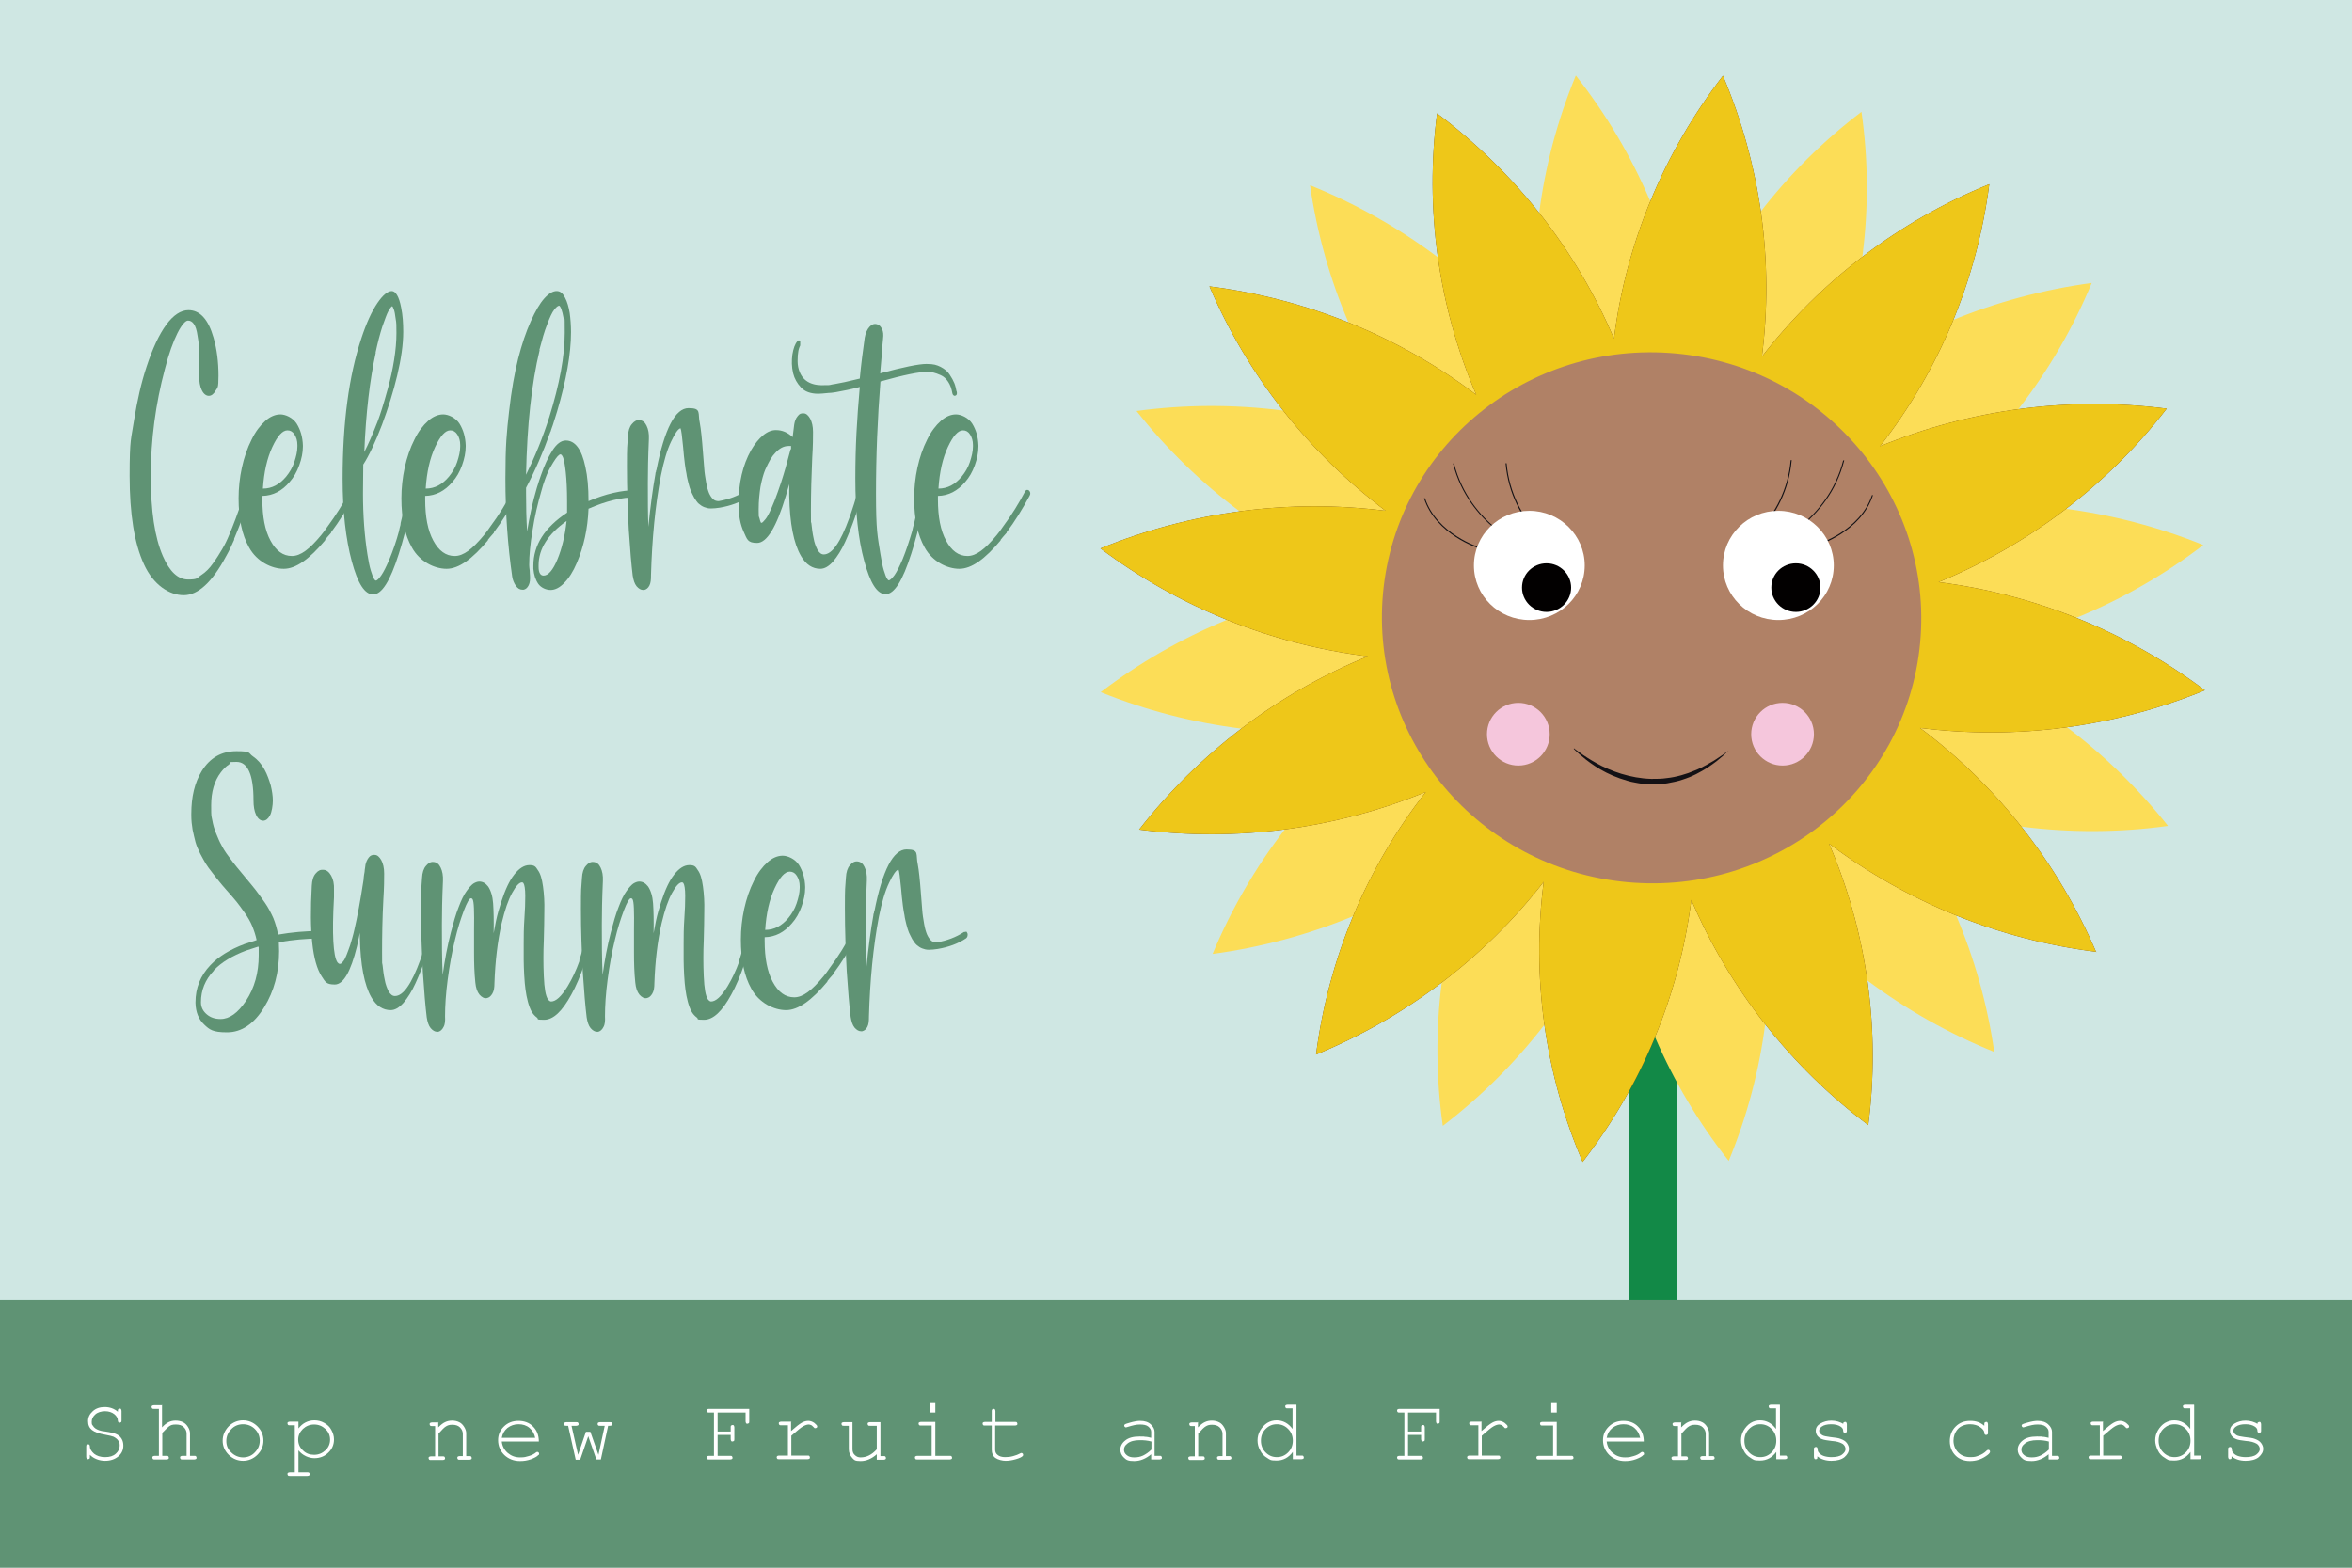 <?xml version="1.0" encoding="UTF-8"?> <svg xmlns="http://www.w3.org/2000/svg" id="Layer_1" data-name="Layer 1" viewBox="0 0 900 600"><defs><style> .cls-1 { fill: #020000; } .cls-2 { fill: #f5c6dc; } .cls-3 { fill: #fcdd57; } .cls-4 { fill: #eec719; } .cls-5 { fill: #fff; } .cls-6 { fill: #b08166; } .cls-7 { fill: #cfe7e3; } .cls-8 { fill: #128947; } .cls-9 { fill: #131115; } .cls-10 { fill: #5f9374; } .cls-11 { fill: #603813; } </style></defs><rect class="cls-7" width="900" height="600"></rect><g><path class="cls-10" d="m95.3,187.7c.6.4.7,1,.4,1.9,0,.1-.1.4-.3.9s-.3.9-.4,1.3c-1.7,5.3-3.6,10.1-5.4,14.4h0c0,.1,0,.2,0,.2,0,0,0,.1,0,.2-.9,2.1-1.9,4.2-3.1,6.3-5.3,9.9-10.7,14.9-16.2,14.9s-11.6-3.9-15.2-11.8c-3.7-8-5.5-19.3-5.5-33.9s.6-13.9,1.7-21.3c1.2-7.4,2.7-14.2,4.8-20.5,2.3-7,4.8-12.3,7.5-16s5.6-5.6,8.5-5.6c4.4,0,7.6,3.5,9.6,10.5,1.3,4.5,1.9,9.4,1.9,14.6s-.4,4.4-1.1,5.7c-.7,1.3-1.6,2-2.6,2s-2-.7-2.7-2.2c-.7-1.4-1-3.3-1-5.6v-2.4c0-2.8,0-5.1,0-6.8,0-1.7-.2-3.6-.6-5.9-.3-2.2-.8-3.8-1.5-4.7-.6-.8-1.3-1.2-2.2-1.2s-2.4,1.6-4,4.8c-1.6,3.2-3.3,7.8-4.8,13.7-3.6,13.5-5.4,27.1-5.4,40.8s1.5,23.6,4.6,30.8c2.6,6,5.8,9,9.7,9s3.3-.6,5-1.7c1.7-1.1,3.2-2.6,4.5-4.5,1.4-1.9,2.5-3.7,3.5-5.4,1-1.7,1.9-3.5,2.7-5.5h0c1.5-3.5,3.3-8.2,5.3-14.3l.8-2.2c.3-.8.7-1,1.3-.6Z"></path><path class="cls-10" d="m135.3,187.8c.5.5.6,1.2.2,1.9-2.8,5.2-5.7,9.9-8.8,14v.2c-1.2,1.3-1.9,2.2-2.3,2.7v.2c-6,7.2-11.2,10.9-15.8,10.9s-10.3-2.7-13.3-8.2c-2.7-4.8-4-11-4-18.8s1.7-16,5-22.5c1.5-3.1,3.3-5.4,5.2-7.1,1.9-1.7,3.9-2.5,5.8-2.5s4.7,1.2,6.2,3.5c1.5,2.4,2.3,5.2,2.4,8.4v.4c0,2.3-.5,4.7-1.4,7.2-.9,2.5-2.1,4.6-3.7,6.4-2.9,3.4-6.3,5.2-10.4,5.3v1.4c0,6.6,1,11.8,3.1,15.7s4.8,5.9,8.2,5.9,6.8-2.7,11.2-8h0c.8-1,1.6-2,2.3-3.1,3.5-4.7,6.3-9.3,8.6-13.7.2-.3.4-.5.7-.5.3,0,.5,0,.8.3Zm-25.3-23.1c-1.9,0-3.8,2.1-5.8,6.4s-3.2,9.6-3.6,15.9c3.5,0,6.4-1.6,8.9-4.6,1.3-1.6,2.4-3.4,3.1-5.5s1.2-4.1,1.2-6v-.6c0-1.6-.4-2.9-1.1-4-.7-1.1-1.6-1.6-2.7-1.6Z"></path><path class="cls-10" d="m157.4,187.5c.7.3.9.8.7,1.7-.8,4.3-1.6,8.3-2.5,12-.3,1.3-.6,2.3-.8,3.2-.7,2.6-1.4,5.2-2.2,7.6-3.3,10.4-6.5,15.5-9.8,15.5s-5.9-4.2-8.2-12.7c-2.3-8.6-3.5-19.1-3.5-31.5,0-21.5,2.4-39.5,7.2-53.9,1.9-5.8,4-10.3,6.1-13.4,2.1-3.1,4-4.6,5.5-4.6s2.8,2.1,3.6,6.3c.6,2.9.8,6,.8,9.3,0,4.8-.8,10.4-2.3,16.7-1.5,6.3-3.5,12.6-5.8,18.8-2.6,6.8-5,11.9-7.2,15.3,0,3.5-.1,7.2-.1,11.1,0,8.5.6,16.3,1.7,23.3.4,2.5.8,4.6,1.3,6.2.5,1.6.9,2.7,1.2,3.1.3.5.5.7.7.7.5,0,1.2-.7,2.1-2s1.9-3.3,3.1-6.1c1.4-3.4,2.7-7.1,3.7-10.9,0-.3.2-.8.3-1.4.2-.6.3-1.1.3-1.4h0v-.2c1.1-4.4,1.9-8.3,2.5-11.7.2-.9.6-1.3,1.2-1Zm-13.6-52.6c-2.3,10.5-3.8,23.2-4.4,38.1,1.5-2.9,3.2-6.8,5.1-11.7,0,0,0,0,0,0s0,0,0,0c.5-1.4,1.1-3,1.7-5,.6-1.9,1.4-4.6,2.3-7.9.9-3.3,1.7-6.8,2.3-10.6.6-3.7.9-7.2.9-10.3s0-3.9-.3-5.5c-.2-1.6-.4-2.8-.7-3.6-.3-.8-.5-1.2-.7-1.2-.3.2-.8.8-1.4,1.9s-1.3,3.1-2.3,5.9c-.9,2.8-1.8,6.2-2.6,10Z"></path><path class="cls-10" d="m197.6,187.8c.5.5.6,1.2.2,1.9-2.8,5.2-5.7,9.9-8.8,14v.2c-1.2,1.3-1.9,2.2-2.3,2.7v.2c-6,7.2-11.2,10.9-15.8,10.9s-10.3-2.7-13.3-8.2c-2.7-4.8-4-11-4-18.8s1.7-16,5-22.5c1.5-3.1,3.3-5.4,5.2-7.1,1.9-1.7,3.9-2.5,5.8-2.5s4.7,1.2,6.2,3.5c1.5,2.4,2.3,5.2,2.4,8.4v.4c0,2.3-.5,4.7-1.4,7.2-.9,2.5-2.1,4.6-3.7,6.4-2.9,3.4-6.3,5.2-10.4,5.3v1.4c0,6.6,1,11.8,3.1,15.7s4.8,5.9,8.2,5.9,6.8-2.7,11.2-8h0c.8-1,1.6-2,2.3-3.1,3.5-4.7,6.3-9.3,8.6-13.7.2-.3.4-.5.7-.5.3,0,.5,0,.8.3Zm-25.3-23.1c-1.9,0-3.8,2.1-5.8,6.4s-3.2,9.6-3.6,15.9c3.5,0,6.4-1.6,8.9-4.6,1.3-1.6,2.4-3.4,3.1-5.5s1.2-4.1,1.2-6v-.6c0-1.6-.4-2.9-1.1-4-.7-1.1-1.6-1.6-2.7-1.6Z"></path><path class="cls-10" d="m243.4,187.5c.3,0,.5.1.7.4s.3.6.3,1-.1.7-.3,1-.5.4-.7.4c-5.5,0-11.6,1.5-18.2,4.4-.3,7.6-1.8,14.5-4.5,20.8-1.4,3.3-3,5.8-4.8,7.6-1.7,1.8-3.5,2.7-5.2,2.7s-3.6-.8-4.7-2.3c-1.1-1.6-1.7-3.5-1.9-5.8v-1.2c0-7.9,4.3-14.6,12.9-20.3,0-1,0-2.4,0-4.4,0-4.4-.2-8.1-.5-11-.3-2.9-.7-4.8-1-5.6-.3-.8-.7-1.3-1-1.3-.6,0-1.5,1-2.8,3.1-1.3,2.1-2.3,4.1-3,6.1-.6,1.6-1.1,3.1-1.5,4.7-1.4,4.8-2.6,9.8-3.4,15.1-.9,5.2-1.3,9.7-1.3,13.4,0,.5.1,1.3.2,2.1,0,.9.1,1.5.1,1.8.1,1.6,0,2.8-.5,3.8-.5,1-1.1,1.5-1.9,1.7h-.5c-1,0-1.8-.5-2.5-1.5-.7-1-1.2-2.2-1.4-3.5-1.7-11.9-2.6-24.3-2.6-37.4s.5-17.8,1.4-25.8c.9-8,2.1-14.8,3.5-20.3,1.4-5.5,3-10.2,4.8-14.2,1.8-4,3.5-6.9,5.2-8.8,1.7-1.9,3.3-2.8,4.7-2.8s2.3.8,3.2,2.5c.9,1.7,1.4,3.6,1.8,5.9.3,2.2.5,4.7.5,7.3,0,8.3-1.8,18.4-5.3,30.3-.4,1.2-.9,3-1.7,5.4-.1.4-.3.7-.4,1.1-.1.4-.2.7-.3.9,0,.2-.1.4-.2.5-2.8,7.9-5.9,15-9.3,21.4v2.2c0,4.8.1,9.6.4,14.5.9-5.6,2.1-11.2,3.7-16.6.7-2.2,1.2-3.9,1.6-4.9h0c1.3-3.8,2.8-7,4.4-9.5,1.6-2.5,3.3-3.8,5.1-3.8,3.6,0,6.1,3.4,7.5,10.1.8,3.5,1.2,7.9,1.2,13.1,6.6-2.8,12.7-4.2,18.2-4.2Zm-36.9-53.5c-3.1,12.8-4.8,28.7-5.2,47.7,3.4-6.9,6.4-14.2,8.9-22.1,3.9-12.5,5.9-23.3,5.9-32.2s-.1-3.7-.4-5.4-.6-2.9-.9-3.7c-.3-.8-.6-1.2-.8-1.3-.5,0-1.1.5-1.9,1.5-.8,1-1.7,2.9-2.7,5.6-1.1,2.7-2,6-3,9.8Zm1.5,86.3c1.8,0,3.6-2.1,5.3-6.2,1.7-4.1,2.9-9,3.5-14.7-7.1,5-10.7,10.7-10.7,16.9s0,.2,0,.4c0,.2,0,.3,0,.3,0,2.2.7,3.3,1.9,3.3Z"></path><path class="cls-10" d="m286.2,187.5c.2.1.4.4.6.8.1.4.1.7,0,1.1s-.3.6-.5.8c-3.1,2.1-6.8,3.4-10.9,4.1h0c-1.3.2-2.4.3-3.4.3s-1.7-.2-2.5-.5c-.8-.3-1.5-.8-2.1-1.3s-1.1-1.3-1.7-2.2c-.5-.9-.9-1.8-1.3-2.6-.3-.8-.7-1.9-1-3.2-.3-1.3-.6-2.4-.7-3.4-.2-.9-.4-2.1-.6-3.6-.2-1.4-.3-2.6-.4-3.4s-.2-1.9-.3-3.3c-.4-4.2-.7-6.6-1-7.2-.9.2-2.1,1.9-3.6,5.1-1.5,3.1-2.8,7.5-3.9,13-2.2,11.6-3.4,24.4-3.8,38.1v.2c0,1.6-.1,2.8-.6,3.8-.5,1-1.2,1.5-2,1.7h-.4c-.9,0-1.7-.5-2.5-1.4-.8-1-1.2-2.3-1.5-4.1-.5-4-1-9.9-1.5-17.5-.4-7.7-.7-15.7-.7-24.1s.1-7.4.4-11.8c.1-2,.6-3.6,1.5-4.6.9-1.1,1.8-1.6,2.9-1.5,1.2.1,2.1.8,2.7,2.1.7,1.4,1,3.1.9,5.2-.3,6.7-.4,12.3-.4,16.7,0,6.4,0,12,.2,16.8.8-7.9,1.7-14.7,2.7-20.2,0-.2,0-.5.2-.8,0-.4.1-.6.2-.8,3.1-15.7,7.2-23.6,12.3-23.6s3.4,1.9,4.3,5.8c.4,2.1.8,5.8,1.2,11.2.2,2.6.4,4.7.5,6.3.1,1.6.4,3.3.7,5.1.3,1.8.7,3.1,1.1,4.1.4.9.9,1.7,1.5,2.3.6.6,1.4.8,2.2.8,4-.7,7.4-2,10.3-3.9.3-.2.5-.2.8,0Z"></path><path class="cls-10" d="m329.4,187.6c.6.3.8.9.5,1.8-.9,3.2-1.9,6.2-2.9,9-1,2.9-2.2,5.9-3.6,9-1.4,3.1-3,5.6-4.6,7.5-1.7,1.9-3.3,2.8-4.9,2.8-3,0-5.5-1.6-7.4-4.9-2.8-4.8-4.3-12.4-4.5-23v-4.5c-.3,1-.7,2.5-1.3,4.5-3.6,12-7.3,18-11,18s-3.8-1.4-5.1-4.2c-1.3-2.8-2-6.3-2-10.6,0-8.2,1.6-15,4.8-20.7,1.4-2.4,2.9-4.3,4.6-5.7,1.7-1.4,3.3-2,4.9-2,2.4,0,4.5.9,6.4,2.7.3-2.3.5-3.9.6-4.8.2-1.3.6-2.4,1.3-3.2.6-.9,1.4-1.2,2.3-1.1,1,0,1.8.8,2.5,2,.7,1.3,1.1,3,1.1,5.1,0,2.1,0,5.3-.3,9.8-.3,6.7-.5,13.5-.5,20.3s0,3.4.2,5.1c.2,1.8.4,3.6.8,5.4.3,1.8.9,3.3,1.5,4.5.7,1.2,1.5,1.8,2.4,1.8,3.2,0,6.4-4.6,9.8-14l.3-.8h0c1.1-3.1,2-6.1,2.9-9.2.2-.8.7-1.1,1.3-.8Zm-26.7-15.7c0-.1,0-.3,0-.6s0-.4,0-.6c-.2,0-.6,0-1,0-1.8,0-3.5.9-5.1,2.7-.6.6-1.2,1.4-1.8,2.4-.6,1-1.2,2.3-2,4-.7,1.7-1.3,3.9-1.8,6.5-.4,2.6-.7,5.5-.7,8.7s0,2.3.3,3.3c.2.9.4,1.5.6,1.8.2,0,.4,0,.6-.2.2-.2.6-.6,1.1-1.2.5-.6,1-1.5,1.5-2.5.5-1,1.2-2.6,2-4.6.8-2,1.6-4.4,2.5-7,1.2-3.7,2.4-7.9,3.6-12.6Z"></path><path class="cls-10" d="m366.1,149.9c.2.9,0,1.4-.7,1.6,0,0,0,0,0,0,0,0,0,0,0,0-.5,0-.9-.4-1-1.1-.3-1.7-.8-3.1-1.6-4.3-.8-1.2-1.7-2-2.8-2.5-1.1-.5-2-.8-2.8-1-.8-.2-1.6-.3-2.4-.3-3,0-9,1.2-17.9,3.7-1.1,14.1-1.7,28.3-1.7,42.8s.6,16.3,1.7,23.3c.4,2.5.8,4.6,1.3,6.2.5,1.6.9,2.7,1.2,3.1.3.5.5.7.7.7.5,0,1.2-.7,2.2-2,.9-1.3,1.9-3.3,3.1-6.1,1.3-3.2,2.5-6.8,3.7-10.9,0-.3.2-.8.3-1.4.2-.6.3-1.1.4-1.4h0c1-4.4,1.9-8.4,2.5-11.9.2-.9.6-1.3,1.2-1,.6.2.9.8.7,1.7-.8,4.3-1.6,8.3-2.5,12-.2.9-.5,1.9-.8,3.2-1,3.7-1.7,6.2-2.2,7.6-3.3,10.4-6.5,15.5-9.8,15.5s-5.9-4.2-8.2-12.7c-2.3-8.4-3.4-18.9-3.4-31.5s.6-22.5,1.7-35.1c-3.3.9-6.4,1.5-9.2,2h0c-1.2.2-2.1.3-2.8.3h0c-1.8.2-3.2.3-3.9.3-2.9,0-5.1-.8-6.6-2.4-1.5-1.6-2.5-3.4-3-5.4-.6-2.5-.6-4.9-.3-7.2.4-2.4,1-4.1,2-5.2,0,0,0,0,0,0,0-.1.2-.2.2-.2h.6c0,0,.2.1.2.2h0c0,0,0,0,0,0h0c0,0,0,0,0,0h0c0,.1,0,.1,0,.1h0c0,0,0,.1,0,.1,0,0,0,.1,0,.2h0v.3s0,0,0,0v.3h0v.3h0c0,.2,0,.3,0,.3h0c0,0,0,.1,0,.1-.2.4-.5,1.1-.7,2.1s-.3,2.3-.3,3.9c0,1.6.3,3,.8,4.2,1.5,3.7,4.9,5.4,10.2,5,.3,0,.6,0,.9,0,.3,0,.7-.1,1.1-.2s.7-.1,1-.2h.2c1.9-.3,5.1-1,9.6-2.1.5-5.5,1.2-10.7,1.9-15.7.3-1.7.9-3.1,1.8-4.1.9-1,1.9-1.3,2.9-1,.8.2,1.4.8,1.9,1.8.5,1,.6,2.2.4,3.8-.2,1.8-.4,4.3-.6,7.4-.3,3.1-.4,5-.5,5.8,8.9-2.4,14.8-3.6,17.7-3.6s3.9.4,5.4,1.1c1.5.8,2.7,1.7,3.5,3,.8,1.2,1.4,2.3,1.8,3.3.4,1,.6,2,.8,3Z"></path><path class="cls-10" d="m393.8,187.8c.5.5.6,1.2.2,1.9-2.8,5.2-5.7,9.9-8.8,14v.2c-1.2,1.3-1.9,2.2-2.3,2.7v.2c-6,7.2-11.2,10.9-15.8,10.9s-10.3-2.7-13.3-8.2c-2.7-4.8-4-11-4-18.8s1.7-16,5-22.5c1.5-3.1,3.3-5.4,5.2-7.1,1.9-1.7,3.9-2.5,5.8-2.5s4.7,1.2,6.2,3.5c1.5,2.4,2.3,5.2,2.4,8.4v.4c0,2.3-.5,4.7-1.4,7.2-.9,2.5-2.1,4.6-3.7,6.4-2.9,3.4-6.3,5.2-10.4,5.3v1.4c0,6.6,1,11.8,3.1,15.7s4.8,5.9,8.2,5.9,6.8-2.7,11.2-8h0c.8-1,1.6-2,2.3-3.1,3.5-4.7,6.3-9.3,8.6-13.7.2-.3.4-.5.7-.5.3,0,.5,0,.8.3Zm-25.3-23.1c-1.9,0-3.8,2.1-5.8,6.4s-3.2,9.6-3.6,15.9c3.5,0,6.4-1.6,8.9-4.6,1.3-1.6,2.4-3.4,3.1-5.5s1.2-4.1,1.2-6v-.6c0-1.6-.4-2.9-1.1-4-.7-1.1-1.6-1.6-2.7-1.6Z"></path><path class="cls-10" d="m122.3,356.4c.3,0,.5.1.7.4s.3.6.3,1,0,.7-.3,1-.4.4-.7.4c-5.1,0-10.3.5-15.6,1.4,0,1.1.1,2.2.1,3.4,0,8.2-1.9,15.3-5.7,21.5-3.9,6.4-8.7,9.6-14.2,9.6s-6.7-1-8.8-3c-2.1-2-3.2-4.7-3.3-8.2v-.3c0-5.5,1.9-10.2,5.7-14.2,3.1-3.3,7.5-6,13.1-8.1,1.2-.4,2.8-.9,4.6-1.5-.4-1.9-1-3.7-1.7-5.4-.7-1.7-1.7-3.4-2.9-5.1-1.2-1.7-2.2-3.1-3.1-4.2s-2.2-2.6-3.8-4.4c-1.2-1.4-2.2-2.5-2.8-3.3-.6-.8-1.5-1.8-2.6-3.3-1.1-1.4-2-2.6-2.6-3.6-.6-1-1.3-2.3-2.1-3.8-.8-1.6-1.4-3-1.8-4.4-.4-1.4-.7-3-1.1-4.7-.3-1.8-.5-3.6-.5-5.5,0,0,0-.2,0-.3,0,0,0-.2,0-.3,0-6.6,1.3-12,4-16.4,3.1-5,7.5-7.6,13.3-7.6s4.4.7,6.3,2c1.9,1.3,3.3,3,4.4,5,1.1,2,1.8,4.1,2.4,6.1.5,2.1.8,4,.8,5.8s-.4,4.4-1.1,5.7c-.7,1.3-1.6,2-2.6,2s-2-.7-2.7-2.2c-.7-1.5-1-3.3-1-5.6,0-9.8-2.2-14.7-6.5-14.7s-1.8.3-2.9,1c-1.1.7-2.1,1.7-3.1,3-2.5,3.3-3.7,7.5-3.7,12.6s.1,3.8.4,5.6c.3,1.8.8,3.5,1.5,5.2.7,1.7,1.3,3.2,2,4.4.6,1.2,1.5,2.7,2.8,4.4,1.2,1.7,2.2,2.9,2.9,3.8.7.9,1.8,2.2,3.3,4,1.8,2.2,3.2,3.8,4.1,5,.9,1.2,2.1,2.8,3.5,4.8,1.4,2,2.4,4,3.3,6,.8,2,1.4,4.1,1.8,6.3,5.2-.9,10.5-1.4,16-1.4Zm-40.5,15.1c-3.3,3.5-4.9,7.5-4.9,12v.2c0,1.8.8,3.3,2.2,4.5,1.4,1.2,3.1,1.8,5.3,1.8,3.4,0,6.6-2.3,9.7-6.9,3.3-5,4.9-10.8,4.9-17.5s0-1.8-.2-3.3c-1,.3-2.5.8-4.6,1.5-5.3,2-9.5,4.5-12.4,7.6Z"></path><path class="cls-10" d="m165,356.5c.6.3.8.9.5,1.8-.9,3.2-1.9,6.2-2.9,9-1,2.9-2.2,5.9-3.6,9-1.4,3.1-3,5.6-4.6,7.5-1.7,1.9-3.3,2.8-4.9,2.8-3,0-5.5-1.6-7.4-4.9-2.7-4.7-4.2-12.4-4.4-23,0-.2,0-.5,0-.8,0-.4,0-.7,0-.9-.3,1.4-.6,3.1-1.1,5.2-2.4,9.7-5.2,14.6-8.5,14.6s-3.6-1-5-3.1c-3.6-5.5-4.8-17.1-3.8-34.7.1-2.1.6-3.7,1.5-4.7.9-1.1,1.8-1.5,2.9-1.4,1.2,0,2.2.8,3,2.2s1.2,3.2,1.1,5.5c0,.3,0,.7,0,1.4,0,.6,0,1.1,0,1.4-.8,14.2-.3,22.5,1.3,24.9.3.4.6.6.9.6s.4,0,.6-.2c.2-.1.5-.5.9-1,.4-.5.7-1.3,1.1-2.2.4-.9.8-2.2,1.4-3.8.5-1.7,1.1-3.6,1.6-5.9,1.1-4.7,2.3-11.1,3.5-19,0-.5.1-.9.1-1.2,0-.5.2-1.1.3-1.9,0-.3.1-1.1.3-2.3h0c0-.1,0-.2,0-.2.2-1.2.7-2.2,1.3-3,.6-.8,1.4-1.1,2.3-1,1,0,1.8.8,2.5,2,.7,1.3,1.1,3,1.1,5.1,0,2.1,0,5.3-.3,9.8-.4,7.4-.5,14.2-.5,20.3s0,3.4.2,5.1c.2,1.8.4,3.6.8,5.4.3,1.8.9,3.3,1.5,4.5.7,1.2,1.5,1.8,2.4,1.8,3.2,0,6.4-4.6,9.8-14l.3-.8h0c1.1-3.1,2-6.1,2.9-9.2,0-.3.3-.6.5-.7.3-.2.5-.2.8,0Z"></path><path class="cls-10" d="m226.1,356.5c.7.3.9.9.6,1.8-.7,2.9-1.7,6.3-3,10.1h0c0,.2,0,.3,0,.3-1.6,4.8-3.3,8.8-5.1,12-3.5,6.4-6.9,9.6-10.4,9.6s-1.9-.3-2.8-.9c-.8-.6-1.5-1.4-2-2.3-.5-.9-1-2.2-1.4-3.7-.4-1.5-.7-3.1-.9-4.6-.2-1.5-.4-3.4-.5-5.5-.1-2.1-.2-4.1-.2-5.9,0-1.8,0-3.9,0-6.4s0-5.7.3-10c.2-2.7.3-5.5.3-8.1,0-2.7-.3-4.3-.7-4.9-.2-.2-.3-.3-.5-.3-1.1,0-2.3,1.3-3.8,4-1.5,2.7-2.8,6.5-4,11.5-1.6,7-2.5,14.7-2.8,23.2,0,1.6-.2,2.9-.8,3.9-.6,1-1.2,1.5-2.1,1.7-1,.2-1.9-.3-2.8-1.3-.9-1.1-1.4-2.6-1.6-4.6-.4-3.7-.5-7.5-.5-11.5s0-5.3,0-8.7c.1-7.1,0-11-.6-11.8-.1-.2-.3-.3-.6-.3-.6,0-1.5,1.6-2.7,4.7-1.2,3.2-2.4,6.9-3.4,11.2-1.2,4.9-2.1,10-2.8,15.3-.7,5.3-1,10-1,14,.1,1.7,0,3.1-.6,4.1-.5,1-1.2,1.6-2,1.8h-.4c-.9,0-1.7-.5-2.5-1.4-.8-1-1.2-2.3-1.5-4.1-.5-4-1-9.9-1.5-17.5-.4-7.7-.7-15.7-.7-24.1s.1-7.4.4-11.8c.1-2,.6-3.6,1.5-4.6.9-1.1,1.8-1.6,2.9-1.5,1.2.1,2.1.8,2.7,2.1.7,1.4,1,3.1.9,5.2-.3,6.7-.4,12.3-.4,16.7,0,6.7,0,13.1.3,19.2.8-5.7,1.8-11.1,3.1-16.1,1-3.8,1.9-7.1,3-9.8,1-2.7,2-4.7,3-6.1,1-1.4,1.8-2.3,2.6-2.9.8-.5,1.6-.8,2.3-.8,1.3,0,2.4.6,3.4,1.9,1,1.5,1.7,3.6,1.9,6.4.2,2.8.3,6.7.2,11.5.4-2.1.7-3.7.9-4.7,0,0,0,0,0,0s0,0,0,0h0c.5-2.4,1.2-4.8,2-7.3,1.5-4.6,3.1-8.1,5-10.5,1.9-2.4,3.8-3.6,5.8-3.6s2.4.6,3.2,1.9c1,1.3,1.6,3.4,2,6.3.4,2.9.6,6,.5,9.4,0,3.4-.1,7.1-.2,11.2-.2,4.5-.2,9.1,0,13.7.2,4.7.7,7.6,1.6,8.9.4.5.8.8,1.2.8,1.8,0,3.9-1.9,6.3-5.8,1.8-3,3.3-6.2,4.5-9.6,0,0,0-.1,0-.3,0-.1,0-.3.1-.3,0,0,0-.1,0-.1h0c.9-2.8,1.8-5.9,2.7-9.4.2-.9.7-1.1,1.3-.8Z"></path><path class="cls-10" d="m287.3,356.5c.7.3.9.9.6,1.8-.7,2.9-1.7,6.3-3,10.1h0c0,.2,0,.3,0,.3-1.6,4.8-3.3,8.8-5.1,12-3.5,6.4-6.9,9.6-10.4,9.6s-1.9-.3-2.8-.9c-.8-.6-1.5-1.4-2-2.3-.5-.9-1-2.2-1.4-3.7-.4-1.5-.7-3.1-.9-4.6-.2-1.5-.4-3.4-.5-5.5-.1-2.1-.2-4.1-.2-5.9,0-1.8,0-3.9,0-6.4s0-5.7.3-10c.2-2.7.3-5.5.3-8.1,0-2.7-.3-4.3-.7-4.9-.2-.2-.3-.3-.5-.3-1.1,0-2.3,1.3-3.8,4-1.5,2.7-2.8,6.5-4,11.5-1.6,7-2.5,14.7-2.8,23.2,0,1.6-.2,2.9-.8,3.9-.6,1-1.2,1.5-2.1,1.7-1,.2-1.9-.3-2.8-1.3-.9-1.1-1.4-2.6-1.6-4.6-.4-3.7-.5-7.5-.5-11.5s0-5.3,0-8.7c.1-7.1,0-11-.6-11.8-.1-.2-.3-.3-.6-.3-.6,0-1.5,1.6-2.7,4.7-1.2,3.2-2.4,6.9-3.4,11.2-1.2,4.9-2.1,10-2.8,15.3-.7,5.3-1,10-1,14,.1,1.7,0,3.1-.6,4.1-.5,1-1.2,1.6-2,1.8h-.4c-.9,0-1.7-.5-2.5-1.4-.8-1-1.2-2.3-1.5-4.1-.5-4-1-9.9-1.5-17.5-.4-7.7-.7-15.7-.7-24.1s.1-7.4.4-11.8c.1-2,.6-3.6,1.5-4.6.9-1.1,1.8-1.6,2.9-1.5,1.2.1,2.1.8,2.7,2.1.7,1.4,1,3.1.9,5.2-.3,6.7-.4,12.3-.4,16.7,0,6.7,0,13.1.3,19.2.8-5.7,1.8-11.1,3.1-16.1,1-3.8,1.9-7.1,3-9.8,1-2.7,2-4.7,3-6.1,1-1.4,1.8-2.3,2.6-2.9.8-.5,1.6-.8,2.3-.8,1.3,0,2.4.6,3.4,1.9,1,1.5,1.7,3.6,1.9,6.4.2,2.8.3,6.7.2,11.5.4-2.1.7-3.7.9-4.7,0,0,0,0,0,0s0,0,0,0h0c.5-2.4,1.2-4.8,2-7.3,1.5-4.6,3.1-8.1,5-10.5,1.9-2.4,3.8-3.6,5.8-3.6s2.4.6,3.2,1.9c1,1.3,1.6,3.4,2,6.3.4,2.9.6,6,.5,9.4,0,3.4-.1,7.1-.2,11.2-.2,4.5-.2,9.1,0,13.7.2,4.7.7,7.6,1.6,8.9.4.5.8.8,1.2.8,1.8,0,3.9-1.9,6.3-5.8,1.8-3,3.3-6.2,4.5-9.6,0,0,0-.1,0-.3,0-.1,0-.3.1-.3,0,0,0-.1,0-.1h0c.9-2.8,1.8-5.9,2.7-9.4.2-.9.7-1.1,1.3-.8Z"></path><path class="cls-10" d="m327.5,356.7c.5.5.6,1.2.2,1.9-2.8,5.2-5.7,9.9-8.8,14v.2c-1.2,1.3-1.9,2.2-2.3,2.7v.2c-6,7.2-11.2,10.9-15.8,10.9s-10.3-2.7-13.3-8.2c-2.7-4.8-4-11-4-18.8s1.7-16,5-22.5c1.5-3.1,3.3-5.4,5.2-7.1,1.9-1.7,3.9-2.5,5.8-2.5s4.7,1.2,6.2,3.5c1.5,2.4,2.3,5.2,2.4,8.4v.4c0,2.3-.5,4.7-1.4,7.2-.9,2.5-2.1,4.6-3.7,6.4-2.9,3.4-6.3,5.2-10.4,5.3v1.4c0,6.6,1,11.8,3.1,15.7s4.8,5.9,8.2,5.9,6.8-2.7,11.2-8h0c.8-1,1.6-2,2.3-3.1,3.5-4.7,6.3-9.3,8.6-13.7.2-.3.4-.5.7-.5.3,0,.5,0,.8.3Zm-25.3-23.1c-1.9,0-3.8,2.1-5.8,6.4s-3.2,9.6-3.6,15.9c3.5,0,6.4-1.6,8.9-4.6,1.3-1.6,2.4-3.4,3.1-5.5s1.2-4.1,1.2-6v-.6c0-1.6-.4-2.9-1.1-4-.7-1.1-1.6-1.6-2.7-1.6Z"></path><path class="cls-10" d="m369.6,356.4c.2.1.4.4.6.8.1.4.1.7,0,1.1s-.3.6-.5.8c-3.1,2.1-6.8,3.4-10.9,4.1h0c-1.3.2-2.4.3-3.4.3s-1.7-.2-2.5-.5c-.8-.3-1.5-.8-2.1-1.3s-1.1-1.3-1.7-2.2c-.5-.9-.9-1.8-1.3-2.6-.3-.8-.7-1.9-1-3.2-.3-1.3-.6-2.4-.7-3.4-.2-.9-.4-2.1-.6-3.6-.2-1.4-.3-2.6-.4-3.4s-.2-1.9-.3-3.3c-.4-4.2-.7-6.6-1-7.2-.9.2-2.1,1.9-3.6,5.1-1.5,3.1-2.8,7.5-3.9,13-2.2,11.6-3.4,24.4-3.8,38.1v.2c0,1.6-.1,2.8-.6,3.8-.5,1-1.2,1.5-2,1.7h-.4c-.9,0-1.7-.5-2.5-1.4-.8-1-1.2-2.3-1.5-4.1-.5-4-1-9.9-1.5-17.5-.4-7.7-.7-15.7-.7-24.1s.1-7.4.4-11.8c.1-2,.6-3.6,1.5-4.6.9-1.1,1.8-1.6,2.9-1.5,1.2.1,2.1.8,2.7,2.1.7,1.4,1,3.1.9,5.2-.3,6.7-.4,12.3-.4,16.7,0,6.4,0,12,.2,16.8.8-7.9,1.7-14.7,2.7-20.2,0-.2,0-.5.2-.8,0-.4.1-.6.2-.8,3.1-15.7,7.2-23.6,12.3-23.6s3.4,1.9,4.3,5.8c.4,2.1.8,5.8,1.2,11.2.2,2.6.4,4.7.5,6.3.1,1.6.4,3.3.7,5.1.3,1.8.7,3.1,1.1,4.1.4.9.9,1.7,1.5,2.3.6.6,1.4.8,2.2.8,4-.7,7.4-2,10.3-3.9.3-.2.5-.2.8,0Z"></path></g><g><path class="cls-8" d="m641.6,348.1v151.5h-18.3v-151.5c0-5,4.1-9.1,9.1-9.1s4.8,1,6.5,2.7c1.6,1.7,2.7,3.9,2.7,6.5Z"></path><g><path class="cls-3" d="m829.6,316.1c-37,5.1-75,.3-109.6-13.7,23.1,29.1,37.9,63.8,43.1,100.2-34.7-14-65.2-36.8-88.1-65.9,5.3,36.4.6,73.5-13.5,107.6-22.9-29-37.7-63.4-42.9-99.7-14.1,34-37.1,63.8-66.5,86.3-5.2-36.5-.5-73.8,13.8-107.9-29.6,22.6-64.8,37.1-101.9,42.1,14.2-34.1,37.2-64.1,66.8-86.6-37.1,5.1-75,.4-109.6-13.6,29.5-22.5,64.6-37,101.5-41.9-34.5-14-64.9-36.7-87.8-65.7,37-5,74.8-.2,109.5,13.8-23.1-29.1-37.9-63.8-43.1-100.2,34.7,14,65.2,36.7,88.1,65.9-5.3-36.6-.5-73.8,13.6-107.9,22.9,29.1,37.8,63.7,42.9,100,14-33.9,37-63.8,66.4-86.1,5.2,36.5.5,73.7-13.8,107.6,29.6-22.6,64.8-37.1,101.9-42.1-14.1,34.1-37.1,64-66.6,86.5,36.9-5,74.7-.2,109.3,13.8-29.4,22.5-64.4,37-101.3,41.9,34.5,13.9,64.8,36.6,87.8,65.6Z"></path><path class="cls-11" d="m802.2,364.3c-37.1-4.6-72.5-19-102.3-41.4,14.6,34,19.7,71.3,15,107.7-29.8-22.4-53.2-52.2-67.7-86.2-4.6,36.5-19,71.1-41.6,100.3-14.5-33.8-19.6-70.9-14.9-107.2-22.6,29.1-52.8,52-87.1,66.1,4.7-36.5,19.1-71.3,42-100.5-34.6,14.2-72.5,19.2-109.7,14.4,22.8-29.2,52.9-52.2,87.5-66.3-37.2-4.6-72.5-18.9-102.3-41.3,34.5-14.1,72.2-19.1,109.1-14.4-29.7-22.4-53-52.1-67.4-85.9,37.1,4.7,72.4,19,102.1,41.5-14.6-34-19.7-71.3-15-107.7,29.8,22.4,53.2,52.1,67.7,86.2,4.6-36.6,19.1-71.3,41.7-100.6,14.4,34,19.6,71.1,14.9,107.5,22.5-29.1,52.6-52,87-66-4.7,36.5-19.1,71.2-41.8,100.3,34.6-14.2,72.5-19.2,109.7-14.4-22.6,29.3-52.8,52.2-87.3,66.4,37,4.7,72.2,19,101.9,41.4-34.3,14.1-72.1,19.1-109,14.4,29.7,22.2,52.9,52,67.4,85.8Z"></path><path class="cls-4" d="m802.2,364.3c-37.1-4.6-72.5-19-102.3-41.4,14.6,34,19.7,71.3,15,107.7-29.8-22.4-53.2-52.2-67.7-86.2-4.6,36.5-19,71.1-41.6,100.3-14.5-33.8-19.6-70.9-14.9-107.2-22.6,29.1-52.8,52-87.1,66.1,4.7-36.5,19.1-71.3,42-100.5-34.6,14.2-72.5,19.2-109.7,14.4,22.8-29.2,52.9-52.2,87.5-66.3-37.2-4.6-72.5-18.9-102.3-41.3,34.5-14.1,72.2-19.1,109.1-14.4-29.7-22.4-53-52.1-67.4-85.9,37.1,4.7,72.4,19,102.1,41.5-14.6-34-19.7-71.3-15-107.7,29.8,22.4,53.2,52.1,67.7,86.2,4.6-36.6,19.1-71.3,41.7-100.6,14.4,34,19.6,71.1,14.9,107.5,22.5-29.1,52.6-52,87-66-4.7,36.5-19.1,71.2-41.8,100.3,34.6-14.2,72.5-19.2,109.7-14.4-22.6,29.3-52.8,52.2-87.3,66.4,37,4.7,72.2,19,101.9,41.4-34.3,14.1-72.1,19.1-109,14.4,29.7,22.2,52.9,52,67.4,85.8Z"></path><ellipse class="cls-6" cx="632.2" cy="236.6" rx="101.6" ry="103.2" transform="translate(338 844.1) rotate(-84.7)"></ellipse></g><g><path class="cls-9" d="m695.5,208.7c.2,0,16.7-5.2,21.2-19.2h-.4c-4.5,13.7-20.8,18.8-21,18.8v.3Z"></path><path class="cls-9" d="m677.7,208.7c.2-.1,22-8.8,28-32.5h-.4c-6,23.5-27.6,32.1-27.8,32.2v.3Z"></path><path class="cls-9" d="m664.3,211.1c.2-.1,19.2-11.2,21.3-35h-.4c-2.1,23.5-21,34.5-21.2,34.6l.2.3Z"></path></g><g><path class="cls-9" d="m566.1,209.9c-.2,0-16.7-5.2-21.2-19.2h.4c4.5,13.7,20.8,18.8,21,18.8v.3Z"></path><path class="cls-9" d="m584,209.9c-.2-.1-22-8.8-28-32.5h.4c6,23.5,27.6,32.1,27.8,32.2v.3Z"></path><path class="cls-9" d="m597.4,212.3c-.2-.1-19.2-11.2-21.3-35h.4c2.1,23.5,21,34.5,21.1,34.6l-.2.3Z"></path><path class="cls-5" d="m606.4,216.4c0-11.5-9.5-20.9-21.2-20.9s-21.2,9.3-21.2,20.9,9.5,20.9,21.2,20.9,21.2-9.3,21.2-20.9"></path><path class="cls-1" d="m582.4,224.9c0,5.1,4.2,9.3,9.4,9.3s9.4-4.2,9.4-9.3-4.2-9.3-9.4-9.3-9.4,4.1-9.4,9.3"></path><path class="cls-5" d="m701.7,216.4c0-11.5-9.5-20.9-21.2-20.9s-21.2,9.3-21.2,20.9,9.5,20.9,21.2,20.9,21.2-9.3,21.2-20.9"></path><path class="cls-1" d="m677.8,224.9c0,5.1,4.2,9.3,9.4,9.3s9.4-4.2,9.4-9.3-4.2-9.3-9.4-9.3-9.4,4.1-9.4,9.3"></path></g><path class="cls-9" d="m602.3,286.4s.8.7,2.3,1.7c1.5,1.1,3.6,2.5,6.3,4,5.3,3,13,5.8,21,6,2,0,4,0,5.9-.3,1.9-.2,3.8-.6,5.6-1.1,1.8-.5,3.5-1.1,5.1-1.8,1.6-.6,3.1-1.4,4.4-2.1,1.3-.8,2.6-1.4,3.6-2.1,1-.7,2-1.3,2.7-1.8,1.5-1.1,2.3-1.7,2.3-1.7,0,0-.8.7-2.1,2-.7.6-1.6,1.3-2.5,2.1-1,.8-2.2,1.6-3.5,2.5-1.3.8-2.8,1.7-4.4,2.5-1.6.8-3.3,1.5-5.2,2.1-.9.3-1.9.6-2.9.8-1,.2-2,.4-3,.6-2,.3-4.1.4-6.2.4-2.1,0-4.1-.3-6.1-.7-2-.3-3.9-1-5.8-1.6-3.7-1.3-6.9-3-9.5-4.7-2.6-1.7-4.6-3.4-6-4.6-1.4-1.2-2.1-2-2.1-2Z"></path><circle class="cls-2" cx="581" cy="281" r="12"></circle><circle class="cls-2" cx="682.1" cy="281" r="12"></circle></g><rect class="cls-10" y="497.5" width="900" height="102.5"></rect><g><path class="cls-5" d="m45.1,540.5v-.5c0-.3,0-.6.2-.7.1-.1.3-.2.5-.2s.4,0,.5.2.2.4.2.7v3.6c0,.3,0,.6-.2.7s-.3.2-.5.2-.4,0-.5-.2-.2-.3-.2-.6c0-.9-.5-1.8-1.4-2.5-.9-.7-2.1-1.1-3.5-1.1s-2.8.4-3.7,1.2c-.9.8-1.4,1.7-1.4,2.8s.1,1.1.4,1.5c.3.5.6.8,1,1.1.4.3.9.5,1.4.7.5.2,1.4.4,2.5.5,1.9.3,3.2.6,3.9.9,1,.4,1.7,1,2.2,1.8s.7,1.7.7,2.7c0,1.6-.6,3-1.9,4.1-1.3,1.1-3,1.7-5.1,1.7s-4.4-.8-5.8-2.3v.8c0,.3,0,.6-.2.7s-.3.2-.5.2-.4,0-.5-.2-.2-.4-.2-.7v-3.9c0-.3,0-.6.2-.7.1-.1.3-.2.5-.2s.4,0,.5.2c.1.1.2.3.2.6,0,1,.6,1.9,1.6,2.8,1,.8,2.4,1.3,4.2,1.3s3.1-.4,4.1-1.3c1-.9,1.5-1.9,1.5-3.1s-.2-1.4-.6-2c-.4-.6-1-1-1.7-1.4-.5-.2-1.6-.5-3.3-.8-2.3-.4-4-1-5-1.8-1-.8-1.5-1.9-1.5-3.4s.6-2.7,1.8-3.8,2.7-1.6,4.6-1.6,3.6.6,5,1.8Z"></path><path class="cls-5" d="m62,537.7v8.6c.9-1,1.7-1.6,2.5-2,.8-.4,1.7-.6,2.7-.6s2,.2,2.8.6c.8.4,1.4,1,1.9,1.8.5.8.8,1.6.8,2.5v8.6h1.6c.3,0,.6,0,.7.2.1.1.2.3.2.5s0,.4-.2.5-.4.2-.7.2h-4.5c-.3,0-.6,0-.7-.2-.1-.1-.2-.3-.2-.5s0-.4.2-.5c.1-.1.4-.2.7-.2h1.6v-8.5c0-1-.4-1.8-1.1-2.5s-1.7-1-3-1-1.9.2-2.6.7c-.5.4-1.4,1.2-2.6,2.5v8.8h1.6c.3,0,.6,0,.7.2.1.1.2.3.2.5s0,.4-.2.5c-.1.1-.4.2-.7.2h-4.5c-.3,0-.6,0-.7-.2-.1-.1-.2-.3-.2-.5s0-.4.2-.5c.1-.1.4-.2.7-.2h1.6v-18h-1.9c-.3,0-.6,0-.7-.2-.1-.1-.2-.3-.2-.5s0-.4.2-.5c.1-.1.4-.2.7-.2h3.3Z"></path><path class="cls-5" d="m100.8,551.4c0,2.1-.8,3.9-2.3,5.4s-3.4,2.3-5.5,2.3-4-.8-5.5-2.3c-1.5-1.5-2.3-3.3-2.3-5.4s.8-3.9,2.3-5.5c1.5-1.5,3.4-2.3,5.5-2.3s4,.8,5.5,2.3,2.3,3.3,2.3,5.5Zm-1.4,0c0-1.7-.6-3.2-1.9-4.5-1.2-1.2-2.8-1.8-4.5-1.8s-3.3.6-4.5,1.9c-1.2,1.2-1.9,2.7-1.9,4.5s.6,3.2,1.9,4.4c1.2,1.2,2.8,1.9,4.5,1.9s3.3-.6,4.5-1.9c1.2-1.2,1.9-2.7,1.9-4.5Z"></path><path class="cls-5" d="m114.2,544.2v2.5c.8-1,1.7-1.8,2.7-2.3,1-.5,2.1-.8,3.4-.8s2.6.3,3.8,1,2.1,1.5,2.7,2.7c.6,1.1,1,2.3,1,3.6,0,2-.7,3.7-2.2,5.1-1.4,1.4-3.2,2.1-5.3,2.1s-4.5-1-6.1-3v8.4h3.4c.3,0,.6,0,.7.2.1.1.2.3.2.5s0,.4-.2.5c-.1.1-.4.2-.7.2h-6.7c-.3,0-.6,0-.7-.2-.1-.1-.2-.3-.2-.5s0-.4.2-.5c.1-.1.4-.2.7-.2h1.9v-18h-1.9c-.3,0-.6,0-.7-.2-.1-.1-.2-.3-.2-.5s0-.4.2-.5c.1-.1.4-.2.7-.2h3.3Zm12.1,6.8c0-1.6-.6-3-1.8-4.1-1.2-1.1-2.6-1.7-4.3-1.7s-3.1.6-4.3,1.7c-1.2,1.2-1.8,2.5-1.8,4.1s.6,3,1.8,4.1c1.2,1.2,2.6,1.7,4.3,1.7s3.1-.6,4.3-1.7c1.2-1.1,1.8-2.5,1.8-4.1Z"></path><path class="cls-5" d="m167.7,544.2v2.1c1-1,1.9-1.7,2.6-2,.8-.4,1.7-.6,2.7-.6s2,.2,2.9.7c.6.3,1.2.9,1.7,1.7.5.8.8,1.6.8,2.4v8.8h1.2c.3,0,.6,0,.7.2.1.1.2.3.2.5s0,.4-.2.5c-.1.1-.4.2-.7.2h-3.7c-.3,0-.6,0-.7-.2-.1-.1-.2-.3-.2-.5s0-.4.2-.5c.1-.1.4-.2.7-.2h1.2v-8.5c0-1-.4-1.8-1.1-2.5-.7-.7-1.7-1-2.9-1s-1.7.2-2.4.6c-.7.4-1.6,1.3-2.9,2.8v8.7h1.6c.3,0,.6,0,.7.2.1.1.2.3.2.5s0,.4-.2.5c-.1.1-.4.2-.7.2h-4.5c-.3,0-.6,0-.7-.2-.1-.1-.2-.3-.2-.5s0-.4.2-.5c.1-.1.4-.2.7-.2h1.6v-11.6h-1.2c-.3,0-.6,0-.7-.2-.1-.1-.2-.3-.2-.5s0-.4.2-.5c.1-.1.4-.2.7-.2h2.6Z"></path><path class="cls-5" d="m206.2,551.7h-14.2c.2,1.8,1,3.3,2.3,4.4,1.3,1.1,2.8,1.7,4.7,1.7s2.1-.2,3.3-.5c1.1-.3,2.1-.8,2.8-1.4.2-.2.4-.2.5-.2s.3,0,.5.2c.1.1.2.3.2.5s0,.4-.3.5c-.5.6-1.5,1.1-2.8,1.6-1.4.5-2.7.7-4.2.7-2.4,0-4.4-.8-6-2.3-1.6-1.6-2.4-3.5-2.4-5.7s.8-3.8,2.2-5.2c1.5-1.5,3.4-2.2,5.6-2.2s4.2.7,5.6,2.2c1.5,1.5,2.2,3.4,2.2,5.8Zm-1.4-1.4c-.3-1.5-1-2.8-2.2-3.8-1.2-1-2.6-1.4-4.2-1.4s-3,.5-4.2,1.4c-1.2,1-1.9,2.2-2.2,3.8h12.8Z"></path><path class="cls-5" d="m229.9,558.6h-1.7s-3.1-8.9-3.1-8.9l-3.1,9h-1.7s-2.9-13-2.9-13h-.7c-.3,0-.6,0-.7-.2-.1-.1-.2-.3-.2-.5s0-.4.2-.5c.1-.1.4-.2.7-.2h3.8c.3,0,.6,0,.7.2.1.1.2.3.2.5s0,.4-.2.5c-.1.1-.4.2-.7.2h-1.8l2.5,11.1,3-8.8h1.7l3.1,8.8,2.4-11.1h-1.8c-.3,0-.6,0-.7-.2-.2-.1-.2-.3-.2-.5s0-.4.2-.5c.1-.1.4-.2.7-.2h3.8c.3,0,.6,0,.7.2.1.1.2.3.2.5s0,.4-.2.5c-.1.1-.4.2-.7.2h-.7l-2.8,13Z"></path><path class="cls-5" d="m274.6,549.2v8h4.8c.3,0,.6,0,.7.2.1.1.2.3.2.5s0,.4-.2.5c-.1.1-.4.2-.7.2h-8.1c-.3,0-.6,0-.7-.2-.1-.1-.2-.3-.2-.5s0-.4.2-.5c.1-.1.4-.2.7-.2h1.9v-16.6h-1.9c-.3,0-.6,0-.7-.2-.1-.1-.2-.3-.2-.5s0-.4.2-.5c.1-.1.3-.2.7-.2h15.4v4.8c0,.3,0,.6-.2.7s-.3.2-.5.2-.4,0-.5-.2-.2-.4-.2-.7v-3.4h-10.7v7.3h5v-1.6c0-.3,0-.6.2-.7s.3-.2.5-.2.4,0,.5.2.2.4.2.7v4.5c0,.3,0,.6-.2.7s-.3.2-.5.2-.4,0-.5-.2-.2-.4-.2-.7v-1.6h-5Z"></path><path class="cls-5" d="m302.7,544.2v3.5c1.8-1.6,3.2-2.7,4.1-3.2.9-.5,1.7-.7,2.5-.7s1.6.3,2.3.8c.7.6,1.1,1,1.1,1.3s0,.4-.2.5c-.1.1-.3.2-.5.2s-.2,0-.3,0c0,0-.2-.2-.4-.4-.4-.4-.7-.7-1-.8-.3-.1-.6-.2-.8-.2-.6,0-1.3.2-2.2.7-.9.5-2.3,1.7-4.5,3.6v7.6h6.2c.3,0,.6,0,.7.2.1.1.2.3.2.5s0,.4-.2.5c-.1.1-.4.2-.7.2h-10.9c-.3,0-.6,0-.7-.2-.1-.1-.2-.3-.2-.5s0-.3.2-.5c.1-.1.4-.2.7-.2h3.4v-11.6h-2.6c-.3,0-.6,0-.7-.2-.1-.1-.2-.3-.2-.5s0-.4.2-.5.4-.2.7-.2h4Z"></path><path class="cls-5" d="m335.5,558.6v-2c-1.9,1.7-4,2.6-6.2,2.6s-2.4-.4-3.1-1.1c-.9-1-1.4-2.1-1.4-3.4v-9h-1.9c-.3,0-.6,0-.7-.2-.1-.1-.2-.3-.2-.5s0-.4.2-.5c.1-.1.4-.2.7-.2h3.3v10.4c0,.9.3,1.7.9,2.2.6.6,1.3.9,2.2.9,2.3,0,4.3-1,6.2-3.1v-9h-2.6c-.3,0-.6,0-.7-.2-.1-.1-.2-.3-.2-.5s0-.4.2-.5c.1-.1.4-.2.7-.2h4v13h1.2c.3,0,.6,0,.7.2.1.1.2.3.2.5s0,.4-.2.5c-.1.1-.4.2-.7.2h-2.6Z"></path><path class="cls-5" d="m357.9,544.2v13h5.5c.3,0,.6,0,.7.2.1.1.2.3.2.5s0,.4-.2.5c-.1.1-.4.2-.7.2h-12.4c-.3,0-.6,0-.7-.2-.1-.1-.2-.3-.2-.5s0-.4.2-.5c.1-.1.4-.2.7-.2h5.5v-11.6h-4.1c-.3,0-.6,0-.7-.2-.1-.1-.2-.3-.2-.5s0-.4.2-.5c.1-.1.4-.2.7-.2h5.5Zm0-7.2v3.6h-2.1v-3.6h2.1Z"></path><path class="cls-5" d="m380.8,544.2h7.6c.3,0,.6,0,.7.2.1.1.2.3.2.5s0,.4-.2.5c-.1.1-.4.2-.7.2h-7.6v9.3c0,.8.3,1.5,1,2,.6.5,1.6.8,2.8.8s2-.1,3.1-.4c1.1-.3,1.9-.6,2.6-1,.2-.1.4-.2.5-.2s.3,0,.5.2c.1.1.2.3.2.5s0,.3-.2.5c-.4.4-1.2.8-2.6,1.2-1.4.4-2.7.6-3.9.6s-2.9-.4-3.9-1.1-1.4-1.8-1.4-3.1v-9.3h-2.6c-.3,0-.6,0-.7-.2-.1-.1-.2-.3-.2-.5s0-.4.2-.5c.1-.1.4-.2.7-.2h2.6v-4.1c0-.3,0-.6.2-.7s.3-.2.5-.2.4,0,.5.2.2.4.2.7v4.1Z"></path><path class="cls-5" d="m440.5,558.6v-2c-2,1.7-4.2,2.6-6.5,2.6s-3-.4-3.9-1.3c-.9-.8-1.4-1.9-1.4-3.1s.6-2.5,1.9-3.5c1.2-1,3-1.5,5.4-1.5s1.3,0,2.1.1c.8,0,1.6.2,2.4.4v-2.3c0-.8-.4-1.4-1.1-2-.7-.6-1.8-.8-3.2-.8s-2.6.3-4.6.9c-.4.1-.6.2-.7.2-.2,0-.3,0-.5-.2s-.2-.3-.2-.5,0-.3.2-.4c.2-.2.8-.4,1.9-.7,1.7-.5,3-.7,3.9-.7,1.8,0,3.1.4,4.1,1.3,1,.9,1.5,1.9,1.5,2.9v9.2h1.9c.3,0,.6,0,.7.2.1.1.2.3.2.5s0,.4-.2.5c-.1.1-.4.2-.7.2h-3.3Zm0-6.9c-.7-.2-1.3-.3-2.1-.4s-1.5-.1-2.3-.1c-2,0-3.6.4-4.7,1.3-.9.7-1.3,1.4-1.3,2.3s.3,1.5,1,2.1c.7.6,1.6.9,2.9.9s2.3-.2,3.4-.7c1-.5,2.1-1.2,3.2-2.3v-3.1Z"></path><path class="cls-5" d="m458.4,544.2v2.1c1-1,1.9-1.7,2.6-2,.8-.4,1.7-.6,2.7-.6s2,.2,2.9.7c.6.3,1.2.9,1.7,1.7.5.8.8,1.6.8,2.4v8.8h1.2c.3,0,.6,0,.7.2.1.1.2.3.2.5s0,.4-.2.5c-.1.1-.4.2-.7.2h-3.7c-.3,0-.6,0-.7-.2-.1-.1-.2-.3-.2-.5s0-.4.2-.5c.1-.1.4-.2.7-.2h1.2v-8.5c0-1-.4-1.8-1.1-2.5-.7-.7-1.7-1-2.9-1s-1.7.2-2.4.6c-.7.4-1.6,1.3-2.9,2.8v8.7h1.6c.3,0,.6,0,.7.2.1.1.2.3.2.5s0,.4-.2.5c-.1.1-.4.2-.7.2h-4.5c-.3,0-.6,0-.7-.2-.1-.1-.2-.3-.2-.5s0-.4.2-.5c.1-.1.4-.2.7-.2h1.6v-11.6h-1.2c-.3,0-.6,0-.7-.2-.1-.1-.2-.3-.2-.5s0-.4.2-.5c.1-.1.4-.2.7-.2h2.6Z"></path><path class="cls-5" d="m496.1,537.7v19.4h1.9c.3,0,.6,0,.7.2.1.1.2.3.2.5s0,.4-.2.5c-.1.1-.4.2-.7.2h-3.3v-2.8c-1.6,2.2-3.7,3.3-6.2,3.3s-2.5-.3-3.6-1c-1.2-.7-2.1-1.6-2.7-2.9-.7-1.2-1-2.5-1-3.8s.3-2.6,1-3.8c.7-1.2,1.6-2.2,2.7-2.9s2.4-1,3.6-1c2.4,0,4.5,1.1,6.1,3.3v-7.9h-1.9c-.3,0-.6,0-.7-.2-.1-.1-.2-.3-.2-.5s0-.4.2-.5c.1-.1.4-.2.7-.2h3.3Zm-1.4,13.7c0-1.8-.6-3.3-1.8-4.5s-2.6-1.8-4.3-1.8-3.1.6-4.3,1.8-1.8,2.7-1.8,4.5.6,3.3,1.8,4.5c1.2,1.2,2.6,1.8,4.3,1.8s3.1-.6,4.3-1.8c1.2-1.2,1.8-2.7,1.8-4.5Z"></path><path class="cls-5" d="m538.8,549.2v8h4.8c.3,0,.6,0,.7.2.1.1.2.3.2.5s0,.4-.2.5c-.1.1-.4.2-.7.2h-8.1c-.3,0-.6,0-.7-.2-.1-.1-.2-.3-.2-.5s0-.4.2-.5c.1-.1.4-.2.7-.2h1.9v-16.6h-1.9c-.3,0-.6,0-.7-.2-.1-.1-.2-.3-.2-.5s0-.4.2-.5c.1-.1.3-.2.7-.2h15.4v4.8c0,.3,0,.6-.2.7s-.3.2-.5.2-.4,0-.5-.2-.2-.4-.2-.7v-3.4h-10.7v7.3h5v-1.6c0-.3,0-.6.2-.7s.3-.2.5-.2.4,0,.5.2.2.4.2.7v4.5c0,.3,0,.6-.2.7s-.3.2-.5.2-.4,0-.5-.2-.2-.4-.2-.7v-1.6h-5Z"></path><path class="cls-5" d="m566.9,544.2v3.5c1.8-1.6,3.2-2.7,4.1-3.2.9-.5,1.7-.7,2.5-.7s1.6.3,2.3.8c.7.6,1.1,1,1.1,1.3s0,.4-.2.5c-.1.1-.3.2-.5.2s-.2,0-.3,0-.2-.2-.4-.4c-.4-.4-.7-.7-1-.8-.3-.1-.6-.2-.8-.2-.6,0-1.3.2-2.2.7s-2.3,1.7-4.5,3.6v7.6h6.2c.3,0,.6,0,.7.2.1.1.2.3.2.5s0,.4-.2.5c-.1.1-.4.2-.7.2h-10.9c-.3,0-.6,0-.7-.2-.1-.1-.2-.3-.2-.5s0-.3.2-.5c.1-.1.4-.2.7-.2h3.4v-11.6h-2.6c-.3,0-.6,0-.7-.2-.1-.1-.2-.3-.2-.5s0-.4.2-.5c.1-.1.4-.2.7-.2h4Z"></path><path class="cls-5" d="m595.7,544.2v13h5.5c.3,0,.6,0,.7.2.1.1.2.3.2.5s0,.4-.2.5c-.1.1-.4.2-.7.2h-12.4c-.3,0-.6,0-.7-.2-.1-.1-.2-.3-.2-.5s0-.4.2-.5c.1-.1.4-.2.7-.2h5.5v-11.6h-4.1c-.3,0-.6,0-.7-.2-.1-.1-.2-.3-.2-.5s0-.4.2-.5c.1-.1.4-.2.7-.2h5.5Zm0-7.2v3.6h-2.1v-3.6h2.1Z"></path><path class="cls-5" d="m629,551.7h-14.2c.2,1.8,1,3.3,2.3,4.4,1.3,1.1,2.8,1.7,4.7,1.7s2.1-.2,3.3-.5c1.1-.3,2.1-.8,2.8-1.4.2-.2.4-.2.5-.2s.3,0,.5.2c.1.1.2.3.2.5s0,.4-.3.5c-.5.6-1.5,1.1-2.8,1.6-1.4.5-2.7.7-4.2.7-2.4,0-4.4-.8-6-2.3-1.6-1.6-2.4-3.5-2.4-5.7s.8-3.8,2.2-5.2c1.5-1.5,3.4-2.2,5.6-2.2s4.2.7,5.6,2.2c1.5,1.5,2.2,3.4,2.2,5.8Zm-1.4-1.4c-.3-1.5-1-2.8-2.2-3.8-1.2-1-2.6-1.4-4.2-1.4s-3,.5-4.2,1.4c-1.2,1-1.9,2.2-2.2,3.8h12.8Z"></path><path class="cls-5" d="m643.3,544.2v2.1c1-1,1.9-1.7,2.6-2,.8-.4,1.7-.6,2.7-.6s2,.2,2.9.7c.6.3,1.2.9,1.7,1.7.5.8.8,1.6.8,2.4v8.8h1.2c.3,0,.6,0,.7.2.1.1.2.3.2.5s0,.4-.2.5c-.1.1-.4.2-.7.2h-3.7c-.3,0-.6,0-.7-.2-.1-.1-.2-.3-.2-.5s0-.4.2-.5c.1-.1.4-.2.7-.2h1.2v-8.5c0-1-.4-1.8-1.1-2.5-.7-.7-1.7-1-2.9-1s-1.7.2-2.4.6c-.7.4-1.6,1.3-2.9,2.8v8.7h1.6c.3,0,.6,0,.7.2.1.1.2.3.2.5s0,.4-.2.5c-.1.1-.4.2-.7.2h-4.5c-.3,0-.6,0-.7-.2-.1-.1-.2-.3-.2-.5s0-.4.2-.5c.1-.1.4-.2.7-.2h1.6v-11.6h-1.2c-.3,0-.6,0-.7-.2-.1-.1-.2-.3-.2-.5s0-.4.2-.5c.1-.1.4-.2.7-.2h2.6Z"></path><path class="cls-5" d="m681.1,537.7v19.4h1.9c.3,0,.6,0,.7.2.1.1.2.3.2.5s0,.4-.2.5c-.1.1-.4.2-.7.2h-3.3v-2.8c-1.6,2.2-3.7,3.3-6.2,3.3s-2.5-.3-3.6-1c-1.2-.7-2.1-1.6-2.7-2.9-.7-1.2-1-2.5-1-3.8s.3-2.6,1-3.8c.7-1.2,1.6-2.2,2.7-2.9s2.4-1,3.6-1c2.4,0,4.5,1.1,6.1,3.3v-7.9h-1.9c-.3,0-.6,0-.7-.2-.1-.1-.2-.3-.2-.5s0-.4.2-.5c.1-.1.4-.2.7-.2h3.3Zm-1.4,13.7c0-1.8-.6-3.3-1.8-4.5s-2.6-1.8-4.3-1.8-3.1.6-4.3,1.8-1.8,2.7-1.8,4.5.6,3.3,1.8,4.5c1.2,1.2,2.6,1.8,4.3,1.8s3.1-.6,4.3-1.8c1.2-1.2,1.8-2.7,1.8-4.5Z"></path><path class="cls-5" d="m705.3,545.1c0-.3,0-.6.2-.7s.3-.2.5-.2.4,0,.5.2.2.4.2.7v2.4c0,.3,0,.6-.2.7s-.3.2-.5.2-.3,0-.5-.2-.2-.3-.2-.6c0-.7-.4-1.2-1-1.6-.9-.6-2.1-.9-3.6-.9s-2.8.3-3.6.9c-.7.5-1,1-1,1.6s.4,1.2,1.2,1.7c.5.3,1.5.5,3,.7,1.9.2,3.3.4,4,.7,1.1.4,1.9.9,2.4,1.6.5.7.8,1.4.8,2.2,0,1.2-.6,2.2-1.7,3.2-1.1.9-2.8,1.4-5,1.4s-4-.6-5.4-1.7c0,.4,0,.6,0,.7,0,.1-.1.2-.2.3-.1,0-.2.1-.4.1s-.4,0-.5-.2-.2-.4-.2-.7v-2.9c0-.3,0-.6.2-.7.1-.1.3-.2.5-.2s.4,0,.5.2c.1.1.2.3.2.6,0,.5.1.9.4,1.3.4.5,1,1,1.8,1.3.8.3,1.9.5,3.1.5,1.8,0,3.2-.3,4.1-1,.9-.7,1.3-1.4,1.3-2.1s-.4-1.6-1.3-2.1c-.9-.5-2.2-.9-4-1-1.7-.2-3-.4-3.7-.7-.8-.3-1.3-.7-1.8-1.3-.4-.6-.6-1.2-.6-1.9,0-1.2.6-2.1,1.8-2.8,1.2-.7,2.6-1.1,4.2-1.1s3.5.5,4.7,1.4Z"></path><path class="cls-5" d="m759.3,545.6v-.5c0-.3,0-.6.2-.7s.3-.2.5-.2.4,0,.5.2.2.4.2.7v3.2c0,.3,0,.6-.2.7-.1.1-.3.2-.5.2s-.3,0-.5-.2c-.1-.1-.2-.3-.2-.6,0-.8-.6-1.5-1.6-2.2-1-.7-2.3-1.1-3.9-1.1s-3.6.6-4.7,1.9c-1.1,1.3-1.6,2.8-1.6,4.4s.6,3.3,1.8,4.5c1.2,1.2,2.7,1.8,4.6,1.8s2.2-.2,3.3-.6,2.1-1,3-1.9c.2-.2.4-.3.6-.3s.3,0,.5.2c.1.1.2.3.2.5,0,.5-.6,1.1-1.7,1.8-1.8,1.2-3.8,1.8-6,1.8s-4.1-.7-5.5-2.1c-1.4-1.4-2.2-3.3-2.2-5.5s.7-4.1,2.2-5.6c1.5-1.5,3.3-2.2,5.6-2.2s3.9.6,5.4,1.9Z"></path><path class="cls-5" d="m783.9,558.6v-2c-2,1.7-4.2,2.6-6.5,2.6s-3-.4-3.9-1.3c-.9-.8-1.4-1.9-1.4-3.1s.6-2.5,1.9-3.5c1.2-1,3-1.5,5.4-1.5s1.3,0,2.1.1c.8,0,1.6.2,2.4.4v-2.3c0-.8-.4-1.4-1.1-2-.7-.6-1.8-.8-3.2-.8s-2.6.3-4.6.9c-.4.1-.6.2-.7.2-.2,0-.3,0-.5-.2-.1-.1-.2-.3-.2-.5s0-.3.2-.4c.2-.2.8-.4,1.9-.7,1.7-.5,3-.7,3.9-.7,1.8,0,3.1.4,4.1,1.3,1,.9,1.5,1.9,1.5,2.9v9.2h1.9c.3,0,.6,0,.7.2.1.1.2.3.2.5s0,.4-.2.5c-.1.1-.4.2-.7.2h-3.3Zm0-6.9c-.7-.2-1.3-.3-2.1-.4s-1.5-.1-2.3-.1c-2,0-3.6.4-4.7,1.3-.9.7-1.3,1.4-1.3,2.3s.3,1.5,1,2.1,1.6.9,2.9.9,2.3-.2,3.4-.7c1-.5,2.1-1.2,3.2-2.3v-3.1Z"></path><path class="cls-5" d="m804.7,544.2v3.5c1.8-1.6,3.2-2.7,4.1-3.2.9-.5,1.7-.7,2.5-.7s1.6.3,2.3.8c.7.6,1.1,1,1.1,1.3s0,.4-.2.5c-.1.1-.3.2-.5.2s-.2,0-.3,0-.2-.2-.4-.4c-.4-.4-.7-.7-1-.8-.3-.1-.6-.2-.8-.2-.6,0-1.3.2-2.2.7s-2.3,1.7-4.5,3.6v7.6h6.2c.3,0,.6,0,.7.2.1.1.2.3.2.5s0,.4-.2.5c-.1.1-.4.2-.7.2h-10.9c-.3,0-.6,0-.7-.2-.1-.1-.2-.3-.2-.5s0-.3.2-.5c.1-.1.4-.2.7-.2h3.4v-11.6h-2.6c-.3,0-.6,0-.7-.2-.1-.1-.2-.3-.2-.5s0-.4.2-.5c.1-.1.4-.2.7-.2h4Z"></path><path class="cls-5" d="m839.6,537.7v19.4h1.9c.3,0,.6,0,.7.2.1.1.2.3.2.5s0,.4-.2.5c-.1.1-.4.2-.7.2h-3.3v-2.8c-1.6,2.2-3.7,3.3-6.2,3.3s-2.5-.3-3.6-1c-1.2-.7-2.1-1.6-2.7-2.9s-1-2.5-1-3.8.3-2.6,1-3.8c.7-1.2,1.6-2.2,2.7-2.9,1.2-.7,2.4-1,3.6-1,2.4,0,4.5,1.1,6.1,3.3v-7.9h-1.9c-.3,0-.6,0-.7-.2-.1-.1-.2-.3-.2-.5s0-.4.2-.5c.1-.1.4-.2.7-.2h3.3Zm-1.4,13.7c0-1.8-.6-3.3-1.8-4.5s-2.6-1.8-4.3-1.8-3.1.6-4.3,1.8-1.8,2.7-1.8,4.5.6,3.3,1.8,4.5c1.2,1.2,2.6,1.8,4.3,1.8s3.1-.6,4.3-1.8c1.2-1.2,1.8-2.7,1.8-4.5Z"></path><path class="cls-5" d="m863.8,545.1c0-.3,0-.6.2-.7s.3-.2.5-.2.4,0,.5.2.2.4.2.7v2.4c0,.3,0,.6-.2.7s-.3.2-.5.2-.3,0-.5-.2-.2-.3-.2-.6c0-.7-.4-1.2-1-1.6-.9-.6-2.1-.9-3.6-.9s-2.8.3-3.6.9c-.7.5-1,1-1,1.6s.4,1.2,1.2,1.7c.5.3,1.5.5,3,.7,1.9.2,3.3.4,4,.7,1.1.4,1.9.9,2.4,1.6.5.7.8,1.4.8,2.2,0,1.2-.6,2.2-1.7,3.2-1.1.9-2.8,1.4-5,1.4s-4-.6-5.4-1.7c0,.4,0,.6,0,.7,0,.1-.1.2-.2.3-.1,0-.2.1-.4.1s-.4,0-.5-.2-.2-.4-.2-.7v-2.9c0-.3,0-.6.2-.7.1-.1.3-.2.5-.2s.4,0,.5.2c.1.1.2.3.2.6,0,.5.1.9.4,1.3.4.5,1,1,1.8,1.3.8.3,1.9.5,3.1.5,1.8,0,3.2-.3,4.1-1,.9-.7,1.3-1.4,1.3-2.1s-.4-1.6-1.3-2.1c-.9-.5-2.2-.9-4-1-1.7-.2-3-.4-3.7-.7-.8-.3-1.3-.7-1.8-1.3-.4-.6-.6-1.2-.6-1.9,0-1.2.6-2.1,1.8-2.8,1.2-.7,2.6-1.1,4.2-1.1s3.5.5,4.7,1.4Z"></path></g></svg> 